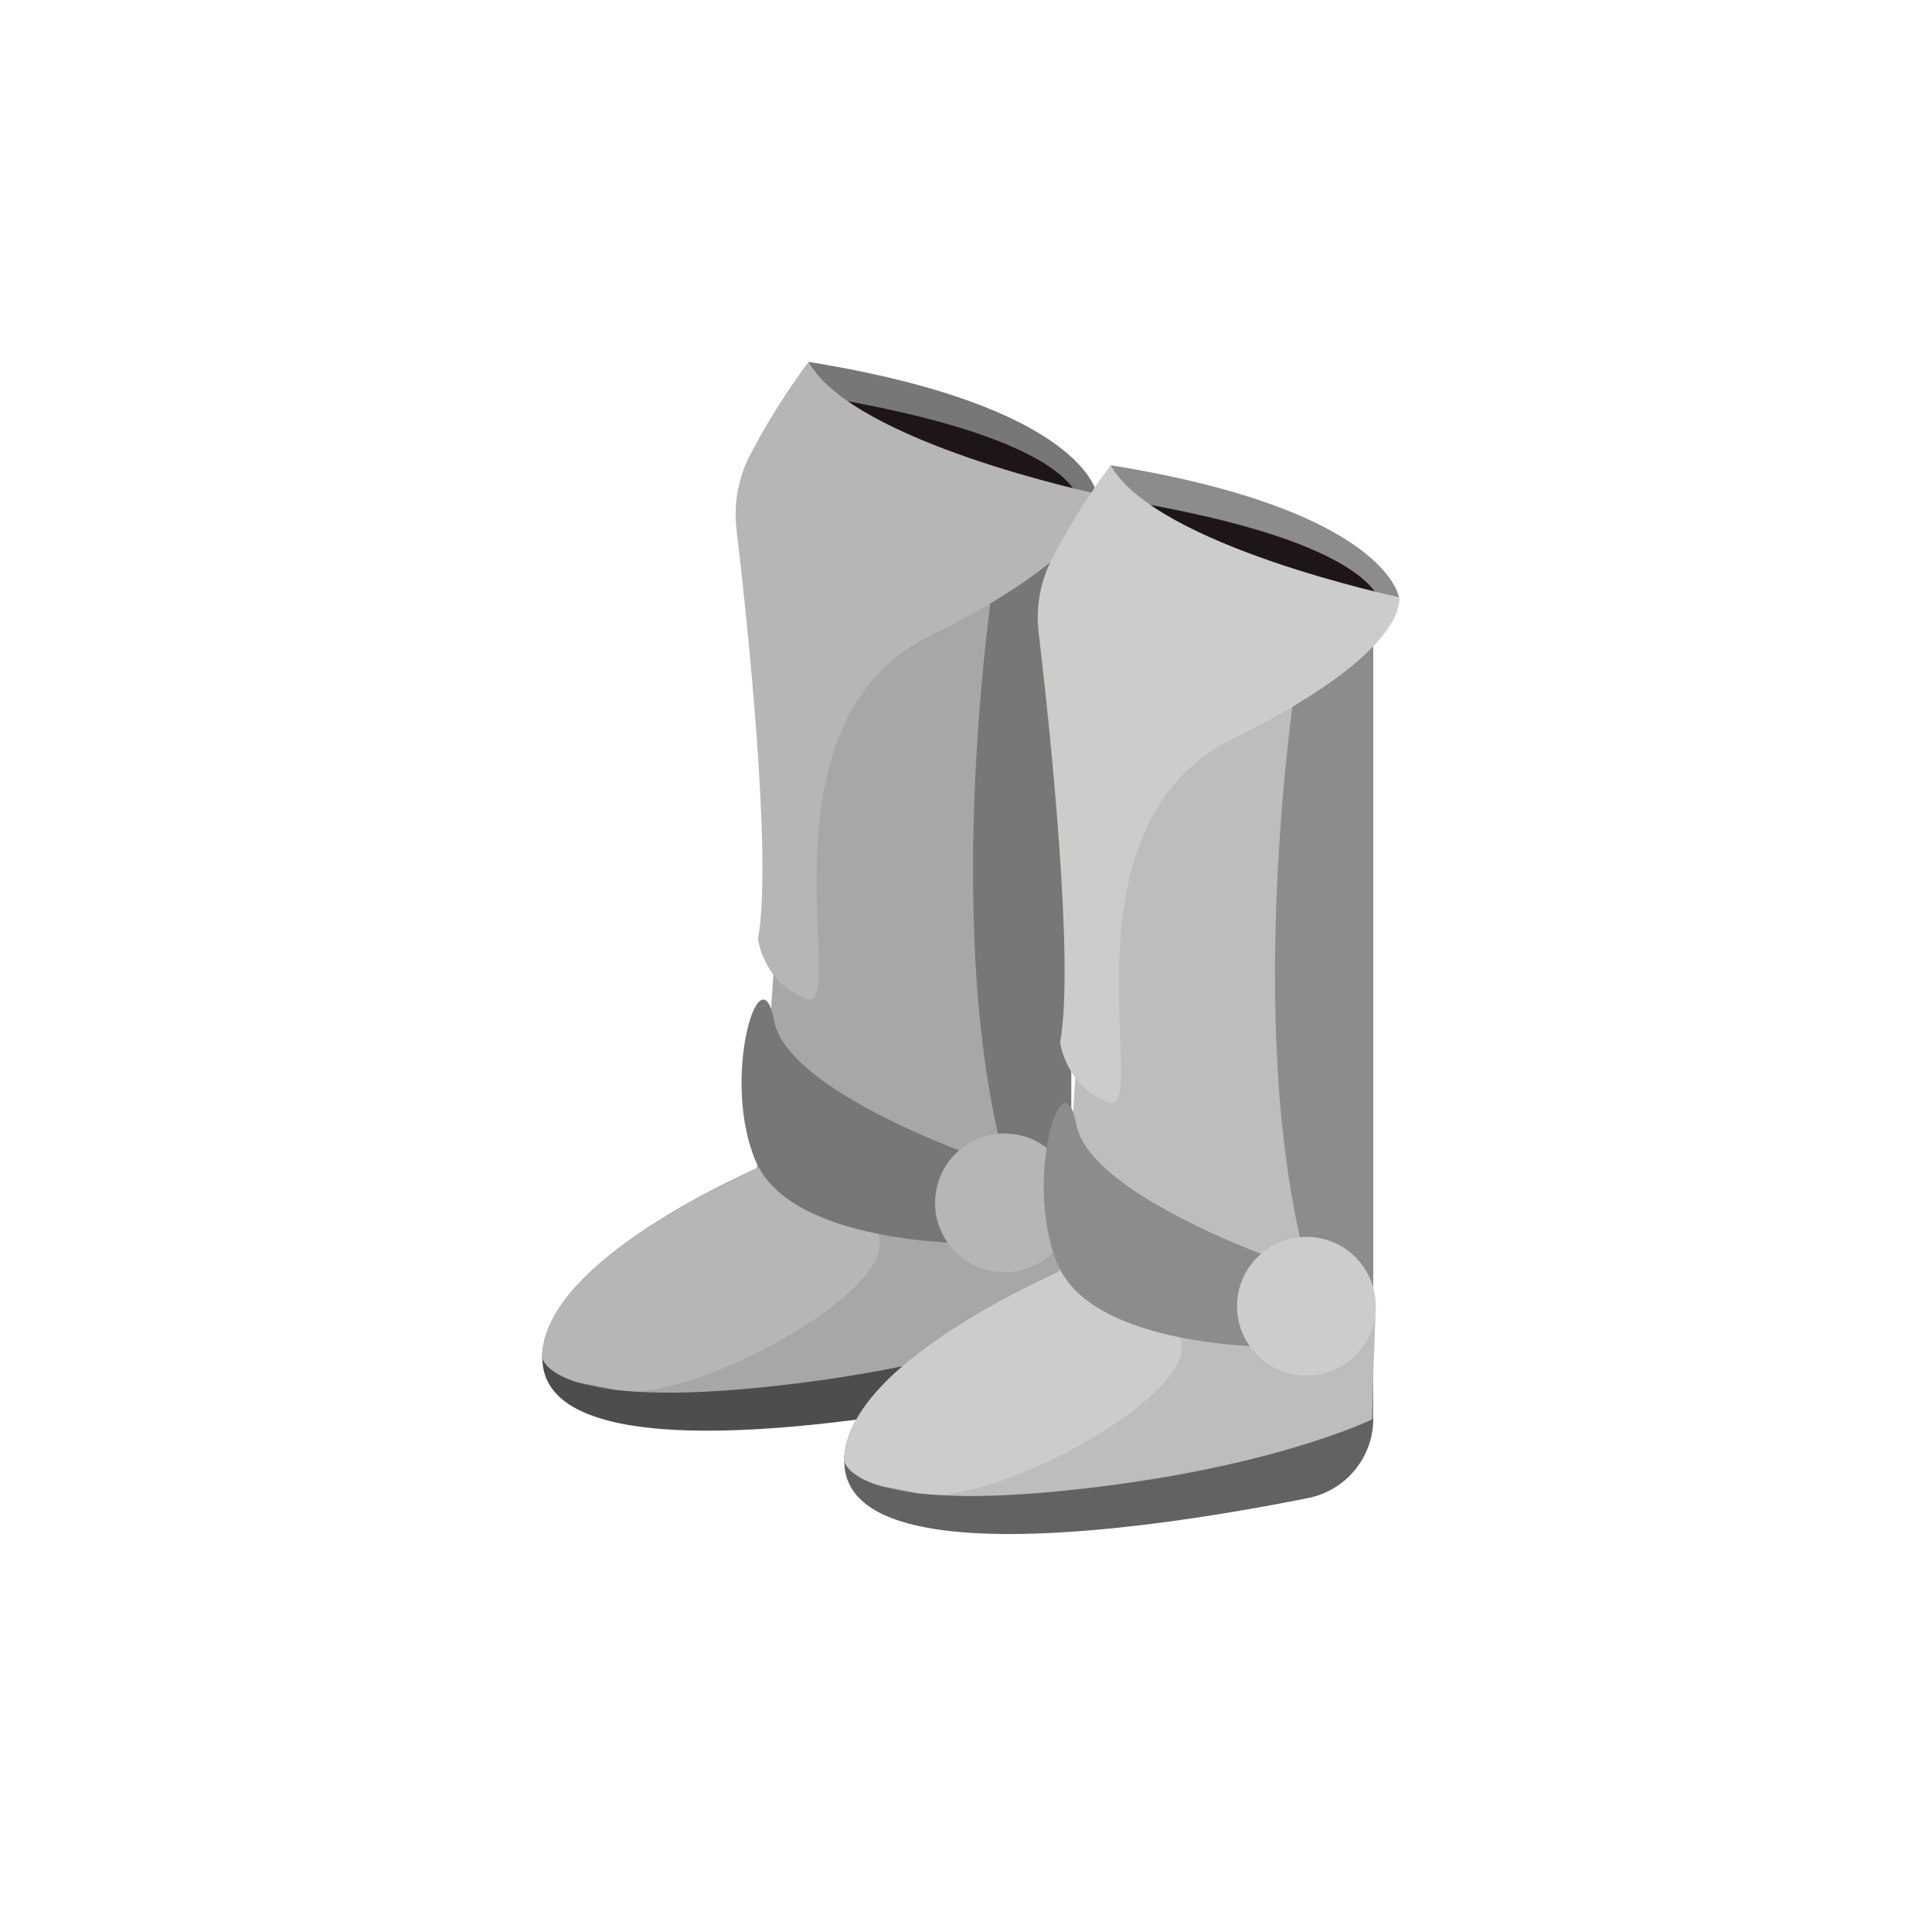 <?xml version="1.0" encoding="utf-8"?>
<!-- Generator: Adobe Illustrator 25.0.1, SVG Export Plug-In . SVG Version: 6.00 Build 0)  -->
<svg version="1.1" id="Layer_1" xmlns="http://www.w3.org/2000/svg" xmlns:xlink="http://www.w3.org/1999/xlink" x="0px" y="0px"
	 viewBox="0 0 100 100" enable-background="new 0 0 100 100" xml:space="preserve">
<g>
	<g>
		<path fill="#777777" d="M55.45,26.29v41.8c0,0-5.41,2.68-16.22,3.75c-2.85,0.28-4.98,0.3-6.56,0.19c-0.05,0-0.09,0-0.15-0.01
			c-0.16-0.02-0.3-0.03-0.45-0.04c-0.07,0-0.15-0.01-0.22-0.03c-0.85-0.09-1.52-0.24-2.03-0.41c-1.66-0.53-1.76-1.25-1.76-1.25
			c0-5.32,12-10.21,12-10.21V28.4C49.42,30.74,55.45,26.29,55.45,26.29z"/>
		<path fill="#A7A7A7" d="M55.58,62.26l-3.59-2.19c-3.39-12.79-0.43-31-0.43-31l-7.18-1.67l-3.86,15.57c0,0-0.3,4.45-0.99,15.09
			c-0.7,10.64-11.82,10.21-7.67,13.88c4.15,3.67,23.48-2.95,23.48-2.95L55.58,62.26"/>
		<path fill="#B6B6B6" d="M32.67,72.03c-0.05,0-0.09,0-0.15-0.01c-0.16-0.02-0.3-0.03-0.45-0.04c-0.07,0-0.15-0.01-0.22-0.03
			c-0.65-0.15-1.33-0.28-2.03-0.41c-1.66-0.53-1.76-1.25-1.76-1.25c0-5.32,12-10.21,12-10.21s3.94,0.85,5.36,3.74
			C46.76,66.51,36.96,72.02,32.67,72.03z"/>
		<path fill="#777777" d="M51.06,60.07c0,0-10.29-3.48-10.99-7.23c-0.7-3.75-2.77,2.92-0.97,7.23c1.81,4.31,10.84,4.31,11.96,4.31
			S51.06,60.07,51.06,60.07z"/>
		<circle fill="#B6B6B6" cx="51.99" cy="62.26" r="3.59"/>
		<path fill="#777777" d="M56.77,25.56c0,0-0.65-4.53-14.93-6.83v8.13l14.82-0.56"/>
		<path fill="#1E1616" d="M55.86,26.11c0,0,0.44-3.36-13.83-5.66l-1.1,6.95l14.82-0.56"/>
		<path fill="#4E4D4C" d="M55.45,68.09c0,2-1.43,3.72-3.38,4.1c-9.76,1.95-24,3.65-24-1.91c0,0,0.36,2.61,11.16,1.55
			C50.03,70.76,55.45,68.09,55.45,68.09z"/>
		<path fill="#B6B6B6" d="M38.12,27.38c0.55,4.69,1.88,17.09,1.11,21.23c0,0,0.31,2.31,2.53,3.1c2.21,0.79-2.93-14.22,6.39-18.81
			s8.63-7.34,8.63-7.34s-12.61-2.66-14.93-6.83c0,0-1.66,2.15-3.06,4.89C38.2,24.78,37.97,26.09,38.12,27.38z"/>
	</g>
	<g>
		<path fill="#8C8C8C" d="M71.08,31.65v41.8c0,0-5.41,2.68-16.22,3.75c-2.85,0.28-4.98,0.3-6.56,0.19c-0.05,0-0.09,0-0.15-0.01
			c-0.16-0.02-0.3-0.03-0.45-0.04c-0.07,0-0.15-0.01-0.22-0.03c-0.85-0.09-1.52-0.24-2.03-0.41c-1.66-0.53-1.76-1.25-1.76-1.25
			c0-5.32,12-10.21,12-10.21V33.75C65.06,36.09,71.08,31.65,71.08,31.65z"/>
		<path fill="#BDBDBD" d="M71.21,67.61l-3.59-2.19c-3.39-12.79-0.43-31-0.43-31l-7.18-1.67l-3.86,15.57c0,0-0.3,4.45-0.99,15.09
			c-0.7,10.64-11.82,10.21-7.67,13.88s23.48-2.95,23.48-2.95L71.21,67.61"/>
		<path fill="#CCCCCB" d="M48.31,77.38c-0.05,0-0.09,0-0.15-0.01c-0.16-0.02-0.3-0.03-0.45-0.04c-0.07,0-0.15-0.01-0.22-0.03
			c-0.65-0.15-1.33-0.28-2.03-0.41c-1.66-0.53-1.76-1.25-1.76-1.25c0-5.32,12-10.21,12-10.21s3.94,0.85,5.36,3.74
			C62.39,71.86,52.59,77.37,48.31,77.38z"/>
		<path fill="#8C8C8C" d="M66.7,65.43c0,0-10.29-3.48-10.99-7.23c-0.7-3.75-2.77,2.92-0.97,7.23c1.81,4.31,10.84,4.31,11.96,4.31
			S66.7,65.43,66.7,65.43z"/>
		<circle fill="#CCCCCB" cx="67.62" cy="67.61" r="3.59"/>
		<path fill="#8C8C8C" d="M72.41,30.91c0,0-0.65-4.53-14.93-6.83v8.13l14.82-0.56"/>
		<path fill="#1E1616" d="M71.49,31.47c0,0,0.44-3.36-13.83-5.66l-1.1,6.95l14.82-0.56"/>
		<path fill="#636261" d="M71.08,73.44c0,2-1.43,3.72-3.38,4.1c-9.76,1.95-24,3.65-24-1.91c0,0,0.36,2.61,11.16,1.55
			C65.67,76.12,71.08,73.44,71.08,73.44z"/>
		<path fill="#CCCCCB" d="M53.76,32.73c0.55,4.69,1.88,17.09,1.11,21.23c0,0,0.31,2.31,2.53,3.1s-2.93-14.22,6.39-18.81
			s8.63-7.34,8.63-7.34s-12.61-2.66-14.93-6.83c0,0-1.66,2.15-3.06,4.89C53.83,30.13,53.61,31.44,53.76,32.73z"/>
	</g>
</g>
</svg>
